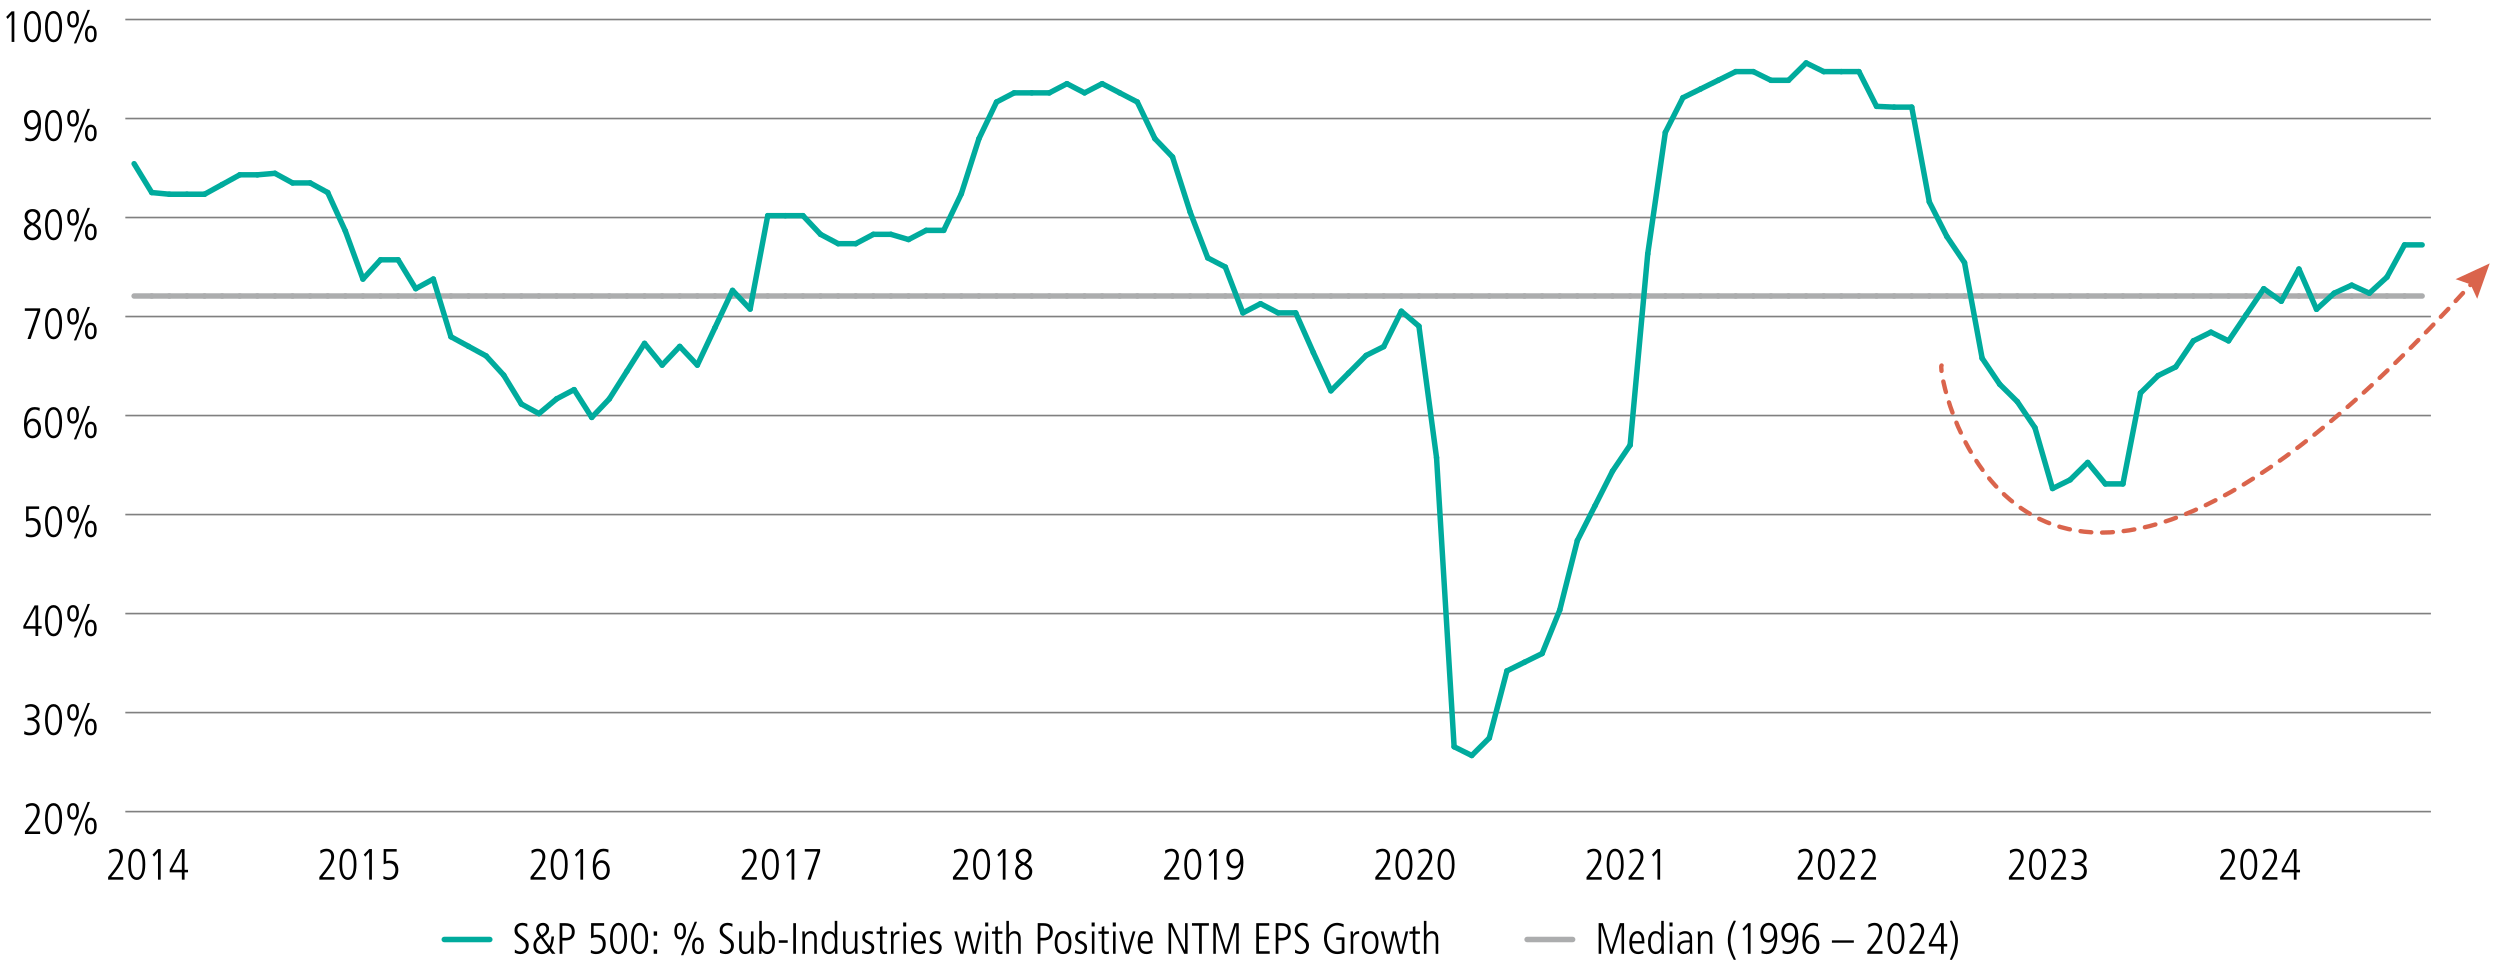 <?xml version="1.0" encoding="utf-8"?>
<!-- Generator: Adobe Illustrator 26.0.1, SVG Export Plug-In . SVG Version: 6.00 Build 0)  -->
<svg version="1.1" id="Layer_3" xmlns="http://www.w3.org/2000/svg" xmlns:xlink="http://www.w3.org/1999/xlink" x="0px" y="0px"
	 viewBox="0 0 1140 440.07" style="enable-background:new 0 0 1140 440.07;" xml:space="preserve">
<style type="text/css">
	.st0{fill:none;}
	.st1{fill:none;stroke:#808080;stroke-width:0.75;stroke-miterlimit:10;}
	.st2{fill:none;stroke:#ACADAE;stroke-width:2.5;stroke-linecap:round;stroke-miterlimit:10;}
	.st3{fill:none;stroke:#00AB9D;stroke-width:2.5;stroke-linecap:round;stroke-miterlimit:10;}
	.st4{fill:none;stroke:#DA644C;stroke-width:2;stroke-linecap:round;stroke-miterlimit:10;}
	.st5{fill:none;stroke:#DA644C;stroke-width:2;stroke-linecap:round;stroke-miterlimit:10;stroke-dasharray:4.931,4.931;}
	.st6{fill:#DA644C;}
</style>
<g>
	<path d="M11.36,380.31v-1.22l2.16-2.68c1.98-2.46,3.26-4.76,3.26-6.54c0-1.6-0.76-2.5-2.18-2.5c-0.86,0-1.92,0.48-2.66,1.1
		l-0.18-1.38c0.96-0.62,1.92-0.88,2.94-0.88c2.1,0,3.4,1.5,3.4,3.66c0,1.76-0.86,3.72-3.58,7.1l-1.76,2.18h5.52v1.16H11.36z"/>
	<path d="M20.54,373.33c0-4.42,1.38-7.12,3.88-7.12c2.54,0,3.88,2.72,3.88,7.12s-1.38,7.12-3.88,7.12
		C21.92,380.45,20.54,377.73,20.54,373.33z M27.06,373.33c0-3.92-0.9-5.96-2.64-5.96c-1.68,0-2.64,1.98-2.64,5.96
		c0,3.94,0.96,5.96,2.64,5.96C26.12,379.29,27.06,377.27,27.06,373.33z"/>
	<path d="M30.66,369.99c0-2.4,0.92-3.78,2.66-3.78c1.7,0,2.66,1.32,2.66,3.78s-0.96,3.78-2.66,3.78
		C31.58,373.77,30.66,372.39,30.66,369.99z M34.82,369.99c0-2-0.56-2.7-1.5-2.7c-0.94,0-1.5,0.68-1.5,2.7c0,2.08,0.6,2.7,1.5,2.7
		C34.22,372.69,34.82,372.07,34.82,369.99z M33.68,380.97l6.26-15.28h1.08l-6.26,15.28H33.68z M38.76,376.67
		c0-2.46,0.96-3.78,2.66-3.78c1.74,0,2.66,1.38,2.66,3.78s-0.92,3.78-2.66,3.78C39.72,380.45,38.76,379.13,38.76,376.67z
		 M42.92,376.67c0-2.02-0.58-2.7-1.52-2.7c-0.88,0-1.48,0.62-1.48,2.7c0,2.06,0.56,2.7,1.5,2.7
		C42.32,379.37,42.92,378.75,42.92,376.67z"/>
</g>
<g>
	<path d="M11.1,333.38c0.62,0.38,1.82,0.76,2.62,0.76c1.84,0,3.06-1.1,3.06-3c0-1.66-1.24-2.64-3.18-2.64h-1.06v-1.16
		c2.96,0,4.14-0.9,4.14-2.6c0-1.42-0.94-2.52-2.78-2.52c-0.78,0-1.56,0.28-2.3,0.82l-0.1-1.32c0.48-0.32,1.78-0.66,2.58-0.66
		c2.42,0,3.92,1.54,3.92,3.56c0,1.52-0.8,2.62-2.5,3.12v0.04c1.46,0.28,2.6,1.7,2.6,3.52c0,2.56-1.58,4-4.52,4
		c-0.98,0-1.76-0.14-2.58-0.56L11.1,333.38z"/>
	<path d="M20.54,328.18c0-4.42,1.38-7.12,3.88-7.12c2.54,0,3.88,2.72,3.88,7.12s-1.38,7.12-3.88,7.12
		C21.92,335.3,20.54,332.58,20.54,328.18z M27.06,328.18c0-3.92-0.9-5.96-2.64-5.96c-1.68,0-2.64,1.98-2.64,5.96
		c0,3.94,0.96,5.96,2.64,5.96C26.12,334.14,27.06,332.12,27.06,328.18z"/>
	<path d="M30.66,324.84c0-2.4,0.92-3.78,2.66-3.78c1.7,0,2.66,1.32,2.66,3.78s-0.96,3.78-2.66,3.78
		C31.58,328.62,30.66,327.24,30.66,324.84z M34.82,324.84c0-2-0.56-2.7-1.5-2.7c-0.94,0-1.5,0.68-1.5,2.7c0,2.08,0.6,2.7,1.5,2.7
		C34.22,327.54,34.82,326.92,34.82,324.84z M33.68,335.82l6.26-15.28h1.08l-6.26,15.28H33.68z M38.76,331.52
		c0-2.46,0.96-3.78,2.66-3.78c1.74,0,2.66,1.38,2.66,3.78s-0.92,3.78-2.66,3.78C39.72,335.3,38.76,333.98,38.76,331.52z
		 M42.92,331.52c0-2.02-0.58-2.7-1.52-2.7c-0.88,0-1.48,0.62-1.48,2.7c0,2.06,0.56,2.7,1.5,2.7
		C42.32,334.22,42.92,333.6,42.92,331.52z"/>
</g>
<g>
	<path d="M16.18,290.01v-3.34h-5.54v-1.26l5.14-9.36h1.64v9.46H19v1.16h-1.58v3.34H16.18z M16.18,277.29h-0.04l-4.42,8.22h4.46
		V277.29z"/>
	<path d="M20.54,283.03c0-4.42,1.38-7.12,3.88-7.12c2.54,0,3.88,2.72,3.88,7.12s-1.38,7.12-3.88,7.12
		C21.92,290.15,20.54,287.43,20.54,283.03z M27.06,283.03c0-3.92-0.9-5.96-2.64-5.96c-1.68,0-2.64,1.98-2.64,5.96
		c0,3.94,0.96,5.96,2.64,5.96C26.12,288.99,27.06,286.97,27.06,283.03z"/>
	<path d="M30.66,279.69c0-2.4,0.92-3.78,2.66-3.78c1.7,0,2.66,1.32,2.66,3.78s-0.96,3.78-2.66,3.78
		C31.58,283.47,30.66,282.09,30.66,279.69z M34.82,279.69c0-2-0.56-2.7-1.5-2.7c-0.94,0-1.5,0.68-1.5,2.7c0,2.08,0.6,2.7,1.5,2.7
		C34.22,282.39,34.82,281.77,34.82,279.69z M33.68,290.67l6.26-15.28h1.08l-6.26,15.28H33.68z M38.76,286.37
		c0-2.46,0.96-3.78,2.66-3.78c1.74,0,2.66,1.38,2.66,3.78s-0.92,3.78-2.66,3.78C39.72,290.15,38.76,288.83,38.76,286.37z
		 M42.92,286.37c0-2.02-0.58-2.7-1.52-2.7c-0.88,0-1.48,0.62-1.48,2.7c0,2.06,0.56,2.7,1.5,2.7
		C42.32,289.07,42.92,288.45,42.92,286.37z"/>
</g>
<g>
	<path d="M11.82,243.13c0.74,0.48,1.6,0.72,2.4,0.72c1.9,0,3.04-1.34,3.04-3.42c0-1.9-1.04-3.08-3.04-3.08
		c-0.82,0-1.44,0.12-2.32,0.5v-6.94h5.94v1.16h-4.78v4.4c0.38-0.14,0.98-0.28,1.54-0.28c2.62,0,3.98,1.46,3.98,4.24
		c0,2.82-1.62,4.58-4.42,4.58c-0.86,0-1.48-0.12-2.4-0.54L11.82,243.13z"/>
	<path d="M20.54,237.88c0-4.42,1.38-7.12,3.88-7.12c2.54,0,3.88,2.72,3.88,7.12s-1.38,7.12-3.88,7.12
		C21.92,245.01,20.54,242.29,20.54,237.88z M27.06,237.88c0-3.92-0.9-5.96-2.64-5.96c-1.68,0-2.64,1.98-2.64,5.96
		c0,3.94,0.96,5.96,2.64,5.96C26.12,243.85,27.06,241.83,27.06,237.88z"/>
	<path d="M30.66,234.54c0-2.4,0.92-3.78,2.66-3.78c1.7,0,2.66,1.32,2.66,3.78s-0.96,3.78-2.66,3.78
		C31.58,238.33,30.66,236.94,30.66,234.54z M34.82,234.54c0-2-0.56-2.7-1.5-2.7c-0.94,0-1.5,0.68-1.5,2.7c0,2.08,0.6,2.7,1.5,2.7
		C34.22,237.24,34.82,236.62,34.82,234.54z M33.68,245.53l6.26-15.28h1.08l-6.26,15.28H33.68z M38.76,241.23
		c0-2.46,0.96-3.78,2.66-3.78c1.74,0,2.66,1.38,2.66,3.78s-0.92,3.78-2.66,3.78C39.72,245.01,38.76,243.69,38.76,241.23z
		 M42.92,241.23c0-2.02-0.58-2.7-1.52-2.7c-0.88,0-1.48,0.62-1.48,2.7c0,2.06,0.56,2.7,1.5,2.7
		C42.32,243.93,42.92,243.31,42.92,241.23z"/>
</g>
<g>
	<path d="M12.14,192.84c0.5-1.18,1.6-1.96,2.9-1.96c2.36,0,3.66,2.12,3.66,4.58c0,2.4-1.4,4.4-3.88,4.4c-2.5,0-3.88-2.2-3.88-6.2
		c0-5.44,1.74-8.04,4.88-8.04c0.74,0,1.6,0.16,2.3,0.38l-0.1,1.4c-0.9-0.5-1.42-0.62-2.08-0.62c-2.34,0-3.7,2.24-3.84,6.06H12.14z
		 M17.38,195.28c0-1.66-0.88-3.24-2.56-3.24c-1.36,0-2.4,1.28-2.4,3.26c0,2.18,0.98,3.4,2.4,3.4
		C16.32,198.7,17.38,197.46,17.38,195.28z"/>
	<path d="M20.54,192.74c0-4.42,1.38-7.12,3.88-7.12c2.54,0,3.88,2.72,3.88,7.12s-1.38,7.12-3.88,7.12
		C21.92,199.86,20.54,197.14,20.54,192.74z M27.06,192.74c0-3.92-0.9-5.96-2.64-5.96c-1.68,0-2.64,1.98-2.64,5.96
		c0,3.94,0.96,5.96,2.64,5.96C26.12,198.7,27.06,196.68,27.06,192.74z"/>
	<path d="M30.66,189.4c0-2.4,0.92-3.78,2.66-3.78c1.7,0,2.66,1.32,2.66,3.78s-0.96,3.78-2.66,3.78
		C31.58,193.18,30.66,191.8,30.66,189.4z M34.82,189.4c0-2-0.56-2.7-1.5-2.7c-0.94,0-1.5,0.68-1.5,2.7c0,2.08,0.6,2.7,1.5,2.7
		C34.22,192.1,34.82,191.48,34.82,189.4z M33.68,200.38l6.26-15.28h1.08l-6.26,15.28H33.68z M38.76,196.08
		c0-2.46,0.96-3.78,2.66-3.78c1.74,0,2.66,1.38,2.66,3.78s-0.92,3.78-2.66,3.78C39.72,199.86,38.76,198.54,38.76,196.08z
		 M42.92,196.08c0-2.02-0.58-2.7-1.52-2.7c-0.88,0-1.48,0.62-1.48,2.7c0,2.06,0.56,2.7,1.5,2.7
		C42.32,198.78,42.92,198.16,42.92,196.08z"/>
</g>
<g>
	<path d="M12.54,154.57l4.54-12.8h-5.76v-1.16h7v1.22l-4.38,12.74H12.54z"/>
	<path d="M20.54,147.59c0-4.42,1.38-7.12,3.88-7.12c2.54,0,3.88,2.72,3.88,7.12s-1.38,7.12-3.88,7.12
		C21.92,154.71,20.54,151.99,20.54,147.59z M27.06,147.59c0-3.92-0.9-5.96-2.64-5.96c-1.68,0-2.64,1.98-2.64,5.96
		c0,3.94,0.96,5.96,2.64,5.96C26.12,153.55,27.06,151.53,27.06,147.59z"/>
	<path d="M30.66,144.25c0-2.4,0.92-3.78,2.66-3.78c1.7,0,2.66,1.32,2.66,3.78s-0.96,3.78-2.66,3.78
		C31.58,148.03,30.66,146.65,30.66,144.25z M34.82,144.25c0-2-0.56-2.7-1.5-2.7c-0.94,0-1.5,0.68-1.5,2.7c0,2.08,0.6,2.7,1.5,2.7
		C34.22,146.95,34.82,146.33,34.82,144.25z M33.68,155.23l6.26-15.28h1.08l-6.26,15.28H33.68z M38.76,150.93
		c0-2.46,0.96-3.78,2.66-3.78c1.74,0,2.66,1.38,2.66,3.78s-0.92,3.78-2.66,3.78C39.72,154.71,38.76,153.39,38.76,150.93z
		 M42.92,150.93c0-2.02-0.58-2.7-1.52-2.7c-0.88,0-1.48,0.62-1.48,2.7c0,2.06,0.56,2.7,1.5,2.7
		C42.32,153.63,42.92,153.01,42.92,150.93z"/>
</g>
<g>
	<path d="M18.74,105.72c0,1.86-1.16,3.84-3.94,3.84c-2.32,0-3.9-1.58-3.9-3.78c0-1.66,1.04-2.94,2.66-3.64
		c-1.52-0.82-2.32-2.06-2.32-3.56c0-2.08,1.7-3.26,3.62-3.26c2.26,0,3.52,1.38,3.52,3.2c0,1.28-0.56,2.32-2.38,3.58
		C18.16,103.2,18.74,104.3,18.74,105.72z M12.22,105.82c0,1.46,1.08,2.58,2.66,2.58c1.32,0,2.54-0.88,2.54-2.66
		c0-1.26-0.84-2.2-2.78-3.08C12.8,103.64,12.22,104.52,12.22,105.82z M17.06,98.58c0-1.2-1-2.1-2.28-2.1
		c-1.14,0-2.22,0.96-2.22,2.24c0,1.2,0.9,2.32,2.5,2.9C16.48,100.6,17.06,99.52,17.06,98.58z"/>
	<path d="M20.54,102.44c0-4.42,1.38-7.12,3.88-7.12c2.54,0,3.88,2.72,3.88,7.12s-1.38,7.12-3.88,7.12
		C21.92,109.56,20.54,106.84,20.54,102.44z M27.06,102.44c0-3.92-0.9-5.96-2.64-5.96c-1.68,0-2.64,1.98-2.64,5.96
		c0,3.94,0.96,5.96,2.64,5.96C26.12,108.4,27.06,106.38,27.06,102.44z"/>
	<path d="M30.66,99.1c0-2.4,0.92-3.78,2.66-3.78c1.7,0,2.66,1.32,2.66,3.78s-0.96,3.78-2.66,3.78
		C31.58,102.88,30.66,101.5,30.66,99.1z M34.82,99.1c0-2-0.56-2.7-1.5-2.7c-0.94,0-1.5,0.68-1.5,2.7c0,2.08,0.6,2.7,1.5,2.7
		C34.22,101.8,34.82,101.18,34.82,99.1z M33.68,110.08l6.26-15.28h1.08l-6.26,15.28H33.68z M38.76,105.78
		c0-2.46,0.96-3.78,2.66-3.78c1.74,0,2.66,1.38,2.66,3.78s-0.92,3.78-2.66,3.78C39.72,109.56,38.76,108.24,38.76,105.78z
		 M42.92,105.78c0-2.02-0.58-2.7-1.52-2.7c-0.88,0-1.48,0.62-1.48,2.7c0,2.06,0.56,2.7,1.5,2.7
		C42.32,108.48,42.92,107.86,42.92,105.78z"/>
</g>
<g>
	<path d="M11.62,62.63c0.78,0.46,1.3,0.62,2.08,0.62c2.32,0,3.74-2.24,3.84-6.06H17.5c-0.5,1.18-1.6,1.96-2.9,1.96
		c-2.36,0-3.66-2.12-3.66-4.58c0-2.48,1.46-4.4,3.88-4.4c2.54,0,3.88,2.22,3.88,6.2c0,5.44-1.74,8.04-4.88,8.04
		c-0.74,0-1.6-0.16-2.3-0.38L11.62,62.63z M17.22,54.71c0-2.16-0.98-3.38-2.4-3.38c-1.5,0-2.56,1.26-2.56,3.42
		c0,1.66,0.86,3.24,2.56,3.24C16.2,57.99,17.22,56.71,17.22,54.71z"/>
	<path d="M20.54,57.29c0-4.42,1.38-7.12,3.88-7.12c2.54,0,3.88,2.72,3.88,7.12s-1.38,7.12-3.88,7.12
		C21.92,64.41,20.54,61.69,20.54,57.29z M27.06,57.29c0-3.92-0.9-5.96-2.64-5.96c-1.68,0-2.64,1.98-2.64,5.96
		c0,3.94,0.96,5.96,2.64,5.96C26.12,63.25,27.06,61.23,27.06,57.29z"/>
	<path d="M30.66,53.95c0-2.4,0.92-3.78,2.66-3.78c1.7,0,2.66,1.32,2.66,3.78s-0.96,3.78-2.66,3.78
		C31.58,57.73,30.66,56.35,30.66,53.95z M34.82,53.95c0-2-0.56-2.7-1.5-2.7c-0.94,0-1.5,0.68-1.5,2.7c0,2.08,0.6,2.7,1.5,2.7
		C34.22,56.65,34.82,56.03,34.82,53.95z M33.68,64.93l6.26-15.28h1.08l-6.26,15.28H33.68z M38.76,60.63c0-2.46,0.96-3.78,2.66-3.78
		c1.74,0,2.66,1.38,2.66,3.78c0,2.4-0.92,3.78-2.66,3.78C39.72,64.41,38.76,63.09,38.76,60.63z M42.92,60.63
		c0-2.02-0.58-2.7-1.52-2.7c-0.88,0-1.48,0.62-1.48,2.7c0,2.06,0.56,2.7,1.5,2.7C42.32,63.33,42.92,62.71,42.92,60.63z"/>
</g>
<g>
	<path d="M5.3,19.12V6.56L3.5,8.64L2.82,7.72L5.3,5.16h1.24v13.96H5.3z"/>
	<path d="M10.94,12.14c0-4.42,1.38-7.12,3.88-7.12c2.54,0,3.88,2.72,3.88,7.12s-1.38,7.12-3.88,7.12
		C12.32,19.26,10.94,16.54,10.94,12.14z M17.46,12.14c0-3.92-0.9-5.96-2.64-5.96c-1.68,0-2.64,1.98-2.64,5.96
		c0,3.94,0.96,5.96,2.64,5.96C16.52,18.1,17.46,16.08,17.46,12.14z"/>
	<path d="M20.54,12.14c0-4.42,1.38-7.12,3.88-7.12c2.54,0,3.88,2.72,3.88,7.12s-1.38,7.12-3.88,7.12
		C21.92,19.26,20.54,16.54,20.54,12.14z M27.06,12.14c0-3.92-0.9-5.96-2.64-5.96c-1.68,0-2.64,1.98-2.64,5.96
		c0,3.94,0.96,5.96,2.64,5.96C26.12,18.1,27.06,16.08,27.06,12.14z"/>
	<path d="M30.66,8.8c0-2.4,0.92-3.78,2.66-3.78c1.7,0,2.66,1.32,2.66,3.78s-0.96,3.78-2.66,3.78C31.58,12.58,30.66,11.2,30.66,8.8z
		 M34.82,8.8c0-2-0.56-2.7-1.5-2.7c-0.94,0-1.5,0.68-1.5,2.7c0,2.08,0.6,2.7,1.5,2.7C34.22,11.5,34.82,10.88,34.82,8.8z
		 M33.68,19.78L39.94,4.5h1.08l-6.26,15.28H33.68z M38.76,15.48c0-2.46,0.96-3.78,2.66-3.78c1.74,0,2.66,1.38,2.66,3.78
		c0,2.4-0.92,3.78-2.66,3.78C39.72,19.26,38.76,17.94,38.76,15.48z M42.92,15.48c0-2.02-0.58-2.7-1.52-2.7
		c-0.88,0-1.48,0.62-1.48,2.7c0,2.06,0.56,2.7,1.5,2.7C42.32,18.18,42.92,17.56,42.92,15.48z"/>
</g>
<line class="st1" x1="57.15" y1="370.09" x2="1108.5" y2="370.09"/>
<line class="st1" x1="57.15" y1="324.94" x2="1108.5" y2="324.94"/>
<line class="st1" x1="57.15" y1="279.79" x2="1108.5" y2="279.79"/>
<line class="st1" x1="57.15" y1="234.64" x2="1108.5" y2="234.64"/>
<line class="st1" x1="57.15" y1="189.49" x2="1108.5" y2="189.49"/>
<line class="st1" x1="57.15" y1="144.34" x2="1108.5" y2="144.34"/>
<line class="st1" x1="57.15" y1="99.19" x2="1108.5" y2="99.19"/>
<line class="st1" x1="57.15" y1="54.05" x2="1108.5" y2="54.05"/>
<line class="st1" x1="57.15" y1="8.9" x2="1108.5" y2="8.9"/>
<line class="st2" x1="696.36" y1="428.41" x2="717.12" y2="428.41"/>
<line class="st2" x1="69.19" y1="134.98" x2="61.16" y2="134.98"/>
<line class="st2" x1="77.21" y1="134.98" x2="69.19" y2="134.98"/>
<line class="st2" x1="85.24" y1="134.98" x2="77.21" y2="134.98"/>
<line class="st2" x1="93.27" y1="134.98" x2="85.24" y2="134.98"/>
<line class="st2" x1="101.29" y1="134.98" x2="93.27" y2="134.98"/>
<line class="st2" x1="109.32" y1="134.98" x2="101.29" y2="134.98"/>
<line class="st2" x1="117.34" y1="134.98" x2="109.32" y2="134.98"/>
<line class="st2" x1="125.37" y1="134.98" x2="117.34" y2="134.98"/>
<line class="st2" x1="133.39" y1="134.98" x2="125.37" y2="134.98"/>
<line class="st2" x1="141.42" y1="134.98" x2="133.39" y2="134.98"/>
<line class="st2" x1="149.44" y1="134.98" x2="141.42" y2="134.98"/>
<line class="st2" x1="157.47" y1="134.98" x2="149.44" y2="134.98"/>
<line class="st2" x1="165.5" y1="134.98" x2="157.47" y2="134.98"/>
<line class="st2" x1="173.52" y1="134.98" x2="165.5" y2="134.98"/>
<line class="st2" x1="181.55" y1="134.98" x2="173.52" y2="134.98"/>
<line class="st2" x1="189.57" y1="134.98" x2="181.55" y2="134.98"/>
<line class="st2" x1="197.6" y1="134.98" x2="189.57" y2="134.98"/>
<line class="st2" x1="205.62" y1="134.98" x2="197.6" y2="134.98"/>
<line class="st2" x1="213.65" y1="134.98" x2="205.62" y2="134.98"/>
<line class="st2" x1="221.68" y1="134.98" x2="213.65" y2="134.98"/>
<line class="st2" x1="229.7" y1="134.98" x2="221.68" y2="134.98"/>
<line class="st2" x1="237.73" y1="134.98" x2="229.7" y2="134.98"/>
<line class="st2" x1="245.75" y1="134.98" x2="237.73" y2="134.98"/>
<line class="st2" x1="253.78" y1="134.98" x2="245.75" y2="134.98"/>
<line class="st2" x1="261.8" y1="134.98" x2="253.78" y2="134.98"/>
<line class="st2" x1="269.83" y1="134.98" x2="261.8" y2="134.98"/>
<line class="st2" x1="277.85" y1="134.98" x2="269.83" y2="134.98"/>
<line class="st2" x1="285.88" y1="134.98" x2="277.85" y2="134.98"/>
<line class="st2" x1="293.91" y1="134.98" x2="285.88" y2="134.98"/>
<line class="st2" x1="301.93" y1="134.98" x2="293.91" y2="134.98"/>
<line class="st2" x1="309.96" y1="134.98" x2="301.93" y2="134.98"/>
<line class="st2" x1="317.98" y1="134.98" x2="309.96" y2="134.98"/>
<line class="st2" x1="326.01" y1="134.98" x2="317.98" y2="134.98"/>
<line class="st2" x1="334.03" y1="134.98" x2="326.01" y2="134.98"/>
<line class="st2" x1="342.06" y1="134.98" x2="334.03" y2="134.98"/>
<line class="st2" x1="350.08" y1="134.98" x2="342.06" y2="134.98"/>
<line class="st2" x1="358.11" y1="134.98" x2="350.08" y2="134.98"/>
<line class="st2" x1="366.14" y1="134.98" x2="358.11" y2="134.98"/>
<line class="st2" x1="374.16" y1="134.98" x2="366.14" y2="134.98"/>
<line class="st2" x1="382.19" y1="134.98" x2="374.16" y2="134.98"/>
<line class="st2" x1="390.21" y1="134.98" x2="382.19" y2="134.98"/>
<line class="st2" x1="398.24" y1="134.98" x2="390.21" y2="134.98"/>
<line class="st2" x1="406.26" y1="134.98" x2="398.24" y2="134.98"/>
<line class="st2" x1="414.29" y1="134.98" x2="406.26" y2="134.98"/>
<line class="st2" x1="422.31" y1="134.98" x2="414.29" y2="134.98"/>
<line class="st2" x1="430.34" y1="134.98" x2="422.31" y2="134.98"/>
<line class="st2" x1="438.37" y1="134.98" x2="430.34" y2="134.98"/>
<line class="st2" x1="446.39" y1="134.98" x2="438.37" y2="134.98"/>
<line class="st2" x1="454.42" y1="134.98" x2="446.39" y2="134.98"/>
<line class="st2" x1="462.44" y1="134.98" x2="454.42" y2="134.98"/>
<line class="st2" x1="470.47" y1="134.98" x2="462.44" y2="134.98"/>
<line class="st2" x1="478.49" y1="134.98" x2="470.47" y2="134.98"/>
<line class="st2" x1="486.52" y1="134.98" x2="478.49" y2="134.98"/>
<line class="st2" x1="494.54" y1="134.98" x2="486.52" y2="134.98"/>
<line class="st2" x1="502.57" y1="134.98" x2="494.54" y2="134.98"/>
<line class="st2" x1="510.6" y1="134.98" x2="502.57" y2="134.98"/>
<line class="st2" x1="518.62" y1="134.98" x2="510.6" y2="134.98"/>
<line class="st2" x1="526.65" y1="134.98" x2="518.62" y2="134.98"/>
<line class="st2" x1="534.67" y1="134.98" x2="526.65" y2="134.98"/>
<line class="st2" x1="542.7" y1="134.98" x2="534.67" y2="134.98"/>
<line class="st2" x1="550.72" y1="134.98" x2="542.7" y2="134.98"/>
<line class="st2" x1="558.75" y1="134.98" x2="550.72" y2="134.98"/>
<line class="st2" x1="566.77" y1="134.98" x2="558.75" y2="134.98"/>
<line class="st2" x1="574.8" y1="134.98" x2="566.77" y2="134.98"/>
<line class="st2" x1="582.83" y1="134.98" x2="574.8" y2="134.98"/>
<line class="st2" x1="590.85" y1="134.98" x2="582.83" y2="134.98"/>
<line class="st2" x1="598.88" y1="134.98" x2="590.85" y2="134.98"/>
<line class="st2" x1="606.9" y1="134.98" x2="598.88" y2="134.98"/>
<line class="st2" x1="614.93" y1="134.98" x2="606.9" y2="134.98"/>
<line class="st2" x1="622.95" y1="134.98" x2="614.93" y2="134.98"/>
<line class="st2" x1="630.98" y1="134.98" x2="622.95" y2="134.98"/>
<line class="st2" x1="639.01" y1="134.98" x2="630.98" y2="134.98"/>
<line class="st2" x1="647.03" y1="134.98" x2="639.01" y2="134.98"/>
<line class="st2" x1="655.06" y1="134.98" x2="647.03" y2="134.98"/>
<line class="st2" x1="663.08" y1="134.98" x2="655.06" y2="134.98"/>
<line class="st2" x1="671.11" y1="134.98" x2="663.08" y2="134.98"/>
<line class="st2" x1="679.13" y1="134.98" x2="671.11" y2="134.98"/>
<line class="st2" x1="687.16" y1="134.98" x2="679.13" y2="134.98"/>
<line class="st2" x1="695.18" y1="134.98" x2="687.16" y2="134.98"/>
<line class="st2" x1="703.21" y1="134.98" x2="695.18" y2="134.98"/>
<line class="st2" x1="711.24" y1="134.98" x2="703.21" y2="134.98"/>
<line class="st2" x1="719.26" y1="134.98" x2="711.24" y2="134.98"/>
<line class="st2" x1="727.29" y1="134.98" x2="719.26" y2="134.98"/>
<line class="st2" x1="735.31" y1="134.98" x2="727.29" y2="134.98"/>
<line class="st2" x1="743.34" y1="134.98" x2="735.31" y2="134.98"/>
<line class="st2" x1="751.36" y1="134.98" x2="743.34" y2="134.98"/>
<line class="st2" x1="759.39" y1="134.98" x2="751.36" y2="134.98"/>
<line class="st2" x1="767.41" y1="134.98" x2="759.39" y2="134.98"/>
<line class="st2" x1="775.44" y1="134.98" x2="767.41" y2="134.98"/>
<line class="st2" x1="783.47" y1="134.98" x2="775.44" y2="134.98"/>
<line class="st2" x1="791.49" y1="134.98" x2="783.47" y2="134.98"/>
<line class="st2" x1="799.52" y1="134.98" x2="791.49" y2="134.98"/>
<line class="st2" x1="807.54" y1="134.98" x2="799.52" y2="134.98"/>
<line class="st2" x1="815.57" y1="134.98" x2="807.54" y2="134.98"/>
<line class="st2" x1="823.59" y1="134.98" x2="815.57" y2="134.98"/>
<line class="st2" x1="831.62" y1="134.98" x2="823.59" y2="134.98"/>
<line class="st2" x1="839.64" y1="134.98" x2="831.62" y2="134.98"/>
<line class="st2" x1="847.67" y1="134.98" x2="839.64" y2="134.98"/>
<line class="st2" x1="855.7" y1="134.98" x2="847.67" y2="134.98"/>
<line class="st2" x1="863.72" y1="134.98" x2="855.7" y2="134.98"/>
<line class="st2" x1="871.75" y1="134.98" x2="863.72" y2="134.98"/>
<line class="st2" x1="879.77" y1="134.98" x2="871.75" y2="134.98"/>
<line class="st2" x1="887.8" y1="134.98" x2="879.77" y2="134.98"/>
<line class="st2" x1="895.82" y1="134.98" x2="887.8" y2="134.98"/>
<line class="st2" x1="903.85" y1="134.98" x2="895.82" y2="134.98"/>
<line class="st2" x1="911.87" y1="134.98" x2="903.85" y2="134.98"/>
<line class="st2" x1="919.9" y1="134.98" x2="911.87" y2="134.98"/>
<line class="st2" x1="927.93" y1="134.98" x2="919.9" y2="134.98"/>
<line class="st2" x1="935.95" y1="134.98" x2="927.93" y2="134.98"/>
<line class="st2" x1="943.98" y1="134.98" x2="935.95" y2="134.98"/>
<line class="st2" x1="952" y1="134.98" x2="943.98" y2="134.98"/>
<line class="st2" x1="960.03" y1="134.98" x2="952" y2="134.98"/>
<line class="st2" x1="968.05" y1="134.98" x2="960.03" y2="134.98"/>
<line class="st2" x1="976.08" y1="134.98" x2="968.05" y2="134.98"/>
<line class="st2" x1="984.1" y1="134.98" x2="976.08" y2="134.98"/>
<line class="st2" x1="992.13" y1="134.98" x2="984.1" y2="134.98"/>
<line class="st2" x1="1000.16" y1="134.98" x2="992.13" y2="134.98"/>
<line class="st2" x1="1008.18" y1="134.98" x2="1000.16" y2="134.98"/>
<line class="st2" x1="1016.21" y1="134.98" x2="1008.18" y2="134.98"/>
<line class="st2" x1="1024.23" y1="134.98" x2="1016.21" y2="134.98"/>
<line class="st2" x1="1032.26" y1="134.98" x2="1024.23" y2="134.98"/>
<line class="st2" x1="1040.28" y1="134.98" x2="1032.26" y2="134.98"/>
<line class="st2" x1="1048.31" y1="134.98" x2="1040.28" y2="134.98"/>
<line class="st2" x1="1056.33" y1="134.98" x2="1048.31" y2="134.98"/>
<line class="st2" x1="1064.36" y1="134.98" x2="1056.33" y2="134.98"/>
<line class="st2" x1="1072.39" y1="134.98" x2="1064.36" y2="134.98"/>
<line class="st2" x1="1080.41" y1="134.98" x2="1072.39" y2="134.98"/>
<line class="st2" x1="1088.44" y1="134.98" x2="1080.41" y2="134.98"/>
<line class="st2" x1="1096.46" y1="134.98" x2="1088.44" y2="134.98"/>
<line class="st2" x1="1104.49" y1="134.98" x2="1096.46" y2="134.98"/>
<line class="st3" x1="202.59" y1="428.41" x2="223.35" y2="428.41"/>
<line class="st3" x1="69.19" y1="87.8" x2="61.16" y2="74.65"/>
<line class="st3" x1="77.21" y1="88.57" x2="69.19" y2="87.8"/>
<line class="st3" x1="85.24" y1="88.57" x2="77.21" y2="88.57"/>
<line class="st3" x1="93.27" y1="88.57" x2="85.24" y2="88.57"/>
<line class="st3" x1="101.29" y1="84.15" x2="93.27" y2="88.57"/>
<line class="st3" x1="109.32" y1="79.72" x2="101.29" y2="84.15"/>
<line class="st3" x1="117.34" y1="79.72" x2="109.32" y2="79.72"/>
<line class="st3" x1="125.37" y1="79.03" x2="117.34" y2="79.72"/>
<line class="st3" x1="133.39" y1="83.41" x2="125.37" y2="79.03"/>
<line class="st3" x1="141.42" y1="83.41" x2="133.39" y2="83.41"/>
<line class="st3" x1="149.44" y1="87.8" x2="141.42" y2="83.41"/>
<line class="st3" x1="157.47" y1="105.33" x2="149.44" y2="87.8"/>
<line class="st3" x1="165.5" y1="127.25" x2="157.47" y2="105.33"/>
<line class="st3" x1="173.52" y1="118.48" x2="165.5" y2="127.25"/>
<line class="st3" x1="181.55" y1="118.48" x2="173.52" y2="118.48"/>
<line class="st3" x1="189.57" y1="131.63" x2="181.55" y2="118.48"/>
<line class="st3" x1="197.6" y1="127.25" x2="189.57" y2="131.63"/>
<line class="st3" x1="205.62" y1="153.55" x2="197.6" y2="127.25"/>
<line class="st3" x1="213.65" y1="157.93" x2="205.62" y2="153.55"/>
<line class="st3" x1="221.68" y1="162.31" x2="213.65" y2="157.93"/>
<line class="st3" x1="229.7" y1="171.08" x2="221.68" y2="162.31"/>
<line class="st3" x1="237.73" y1="184.23" x2="229.7" y2="171.08"/>
<line class="st3" x1="245.75" y1="188.61" x2="237.73" y2="184.23"/>
<line class="st3" x1="253.78" y1="181.9" x2="245.75" y2="188.61"/>
<line class="st3" x1="261.8" y1="177.68" x2="253.78" y2="181.9"/>
<line class="st3" x1="269.83" y1="190.34" x2="261.8" y2="177.68"/>
<line class="st3" x1="277.85" y1="181.9" x2="269.83" y2="190.34"/>
<line class="st3" x1="285.88" y1="169.24" x2="277.85" y2="181.9"/>
<line class="st3" x1="293.91" y1="156.58" x2="285.88" y2="169.24"/>
<line class="st3" x1="301.93" y1="166.49" x2="293.91" y2="156.58"/>
<line class="st3" x1="309.96" y1="157.97" x2="301.93" y2="166.49"/>
<line class="st3" x1="317.98" y1="166.49" x2="309.96" y2="157.97"/>
<line class="st3" x1="326.01" y1="149.45" x2="317.98" y2="166.49"/>
<line class="st3" x1="334.03" y1="132.42" x2="326.01" y2="149.45"/>
<line class="st3" x1="342.06" y1="140.94" x2="334.03" y2="132.42"/>
<line class="st3" x1="350.08" y1="98.34" x2="342.06" y2="140.94"/>
<line class="st3" x1="358.11" y1="98.34" x2="350.08" y2="98.34"/>
<line class="st3" x1="366.14" y1="98.34" x2="358.11" y2="98.34"/>
<line class="st3" x1="374.16" y1="106.86" x2="366.14" y2="98.34"/>
<line class="st3" x1="382.19" y1="111.12" x2="374.16" y2="106.86"/>
<line class="st3" x1="390.21" y1="111.12" x2="382.19" y2="111.12"/>
<line class="st3" x1="398.24" y1="106.86" x2="390.21" y2="111.12"/>
<line class="st3" x1="406.26" y1="106.86" x2="398.24" y2="106.86"/>
<line class="st3" x1="414.29" y1="109.23" x2="406.26" y2="106.86"/>
<line class="st3" x1="422.31" y1="105.05" x2="414.29" y2="109.23"/>
<line class="st3" x1="430.34" y1="105.05" x2="422.31" y2="105.05"/>
<line class="st3" x1="438.37" y1="88.33" x2="430.34" y2="105.05"/>
<line class="st3" x1="446.39" y1="63.24" x2="438.37" y2="88.33"/>
<line class="st3" x1="454.42" y1="46.52" x2="446.39" y2="63.24"/>
<line class="st3" x1="462.44" y1="42.34" x2="454.42" y2="46.52"/>
<line class="st3" x1="470.47" y1="42.34" x2="462.44" y2="42.34"/>
<line class="st3" x1="478.49" y1="42.34" x2="470.47" y2="42.34"/>
<line class="st3" x1="486.52" y1="38.16" x2="478.49" y2="42.34"/>
<line class="st3" x1="494.54" y1="42.34" x2="486.52" y2="38.16"/>
<line class="st3" x1="502.57" y1="38.16" x2="494.54" y2="42.34"/>
<line class="st3" x1="510.6" y1="42.34" x2="502.57" y2="38.16"/>
<line class="st3" x1="518.62" y1="46.52" x2="510.6" y2="42.34"/>
<line class="st3" x1="526.65" y1="63.24" x2="518.62" y2="46.52"/>
<line class="st3" x1="534.67" y1="71.6" x2="526.65" y2="63.24"/>
<line class="st3" x1="542.7" y1="96.69" x2="534.67" y2="71.6"/>
<line class="st3" x1="550.72" y1="117.59" x2="542.7" y2="96.69"/>
<line class="st3" x1="558.75" y1="121.77" x2="550.72" y2="117.59"/>
<line class="st3" x1="566.77" y1="142.67" x2="558.75" y2="121.77"/>
<line class="st3" x1="574.8" y1="138.49" x2="566.77" y2="142.67"/>
<line class="st3" x1="582.83" y1="142.67" x2="574.8" y2="138.49"/>
<line class="st3" x1="590.85" y1="142.67" x2="582.83" y2="142.67"/>
<line class="st3" x1="598.88" y1="160.76" x2="590.85" y2="142.67"/>
<line class="st3" x1="606.9" y1="178.2" x2="598.88" y2="160.76"/>
<line class="st3" x1="614.93" y1="170.14" x2="606.9" y2="178.2"/>
<line class="st3" x1="622.95" y1="162.08" x2="614.93" y2="170.14"/>
<line class="st3" x1="630.98" y1="158.05" x2="622.95" y2="162.08"/>
<line class="st3" x1="639.01" y1="141.92" x2="630.98" y2="158.05"/>
<line class="st3" x1="647.03" y1="148.74" x2="639.01" y2="141.92"/>
<line class="st3" x1="655.06" y1="208.67" x2="647.03" y2="148.74"/>
<line class="st3" x1="663.08" y1="340.52" x2="655.06" y2="208.67"/>
<line class="st3" x1="671.11" y1="344.51" x2="663.08" y2="340.52"/>
<line class="st3" x1="679.13" y1="336.52" x2="671.11" y2="344.51"/>
<line class="st3" x1="687.16" y1="305.93" x2="679.13" y2="336.52"/>
<line class="st3" x1="695.18" y1="301.97" x2="687.16" y2="305.93"/>
<line class="st3" x1="703.21" y1="298.01" x2="695.18" y2="301.97"/>
<line class="st3" x1="711.24" y1="278.2" x2="703.21" y2="298.01"/>
<line class="st3" x1="719.26" y1="246.52" x2="711.24" y2="278.2"/>
<line class="st3" x1="727.29" y1="230.68" x2="719.26" y2="246.52"/>
<line class="st3" x1="735.31" y1="214.84" x2="727.29" y2="230.68"/>
<line class="st3" x1="743.34" y1="202.96" x2="735.31" y2="214.84"/>
<line class="st3" x1="751.36" y1="115.83" x2="743.34" y2="202.96"/>
<line class="st3" x1="759.39" y1="60.38" x2="751.36" y2="115.83"/>
<line class="st3" x1="767.41" y1="44.54" x2="759.39" y2="60.38"/>
<line class="st3" x1="775.44" y1="40.58" x2="767.41" y2="44.54"/>
<line class="st3" x1="783.47" y1="36.62" x2="775.44" y2="40.58"/>
<line class="st3" x1="791.49" y1="32.66" x2="783.47" y2="36.62"/>
<line class="st3" x1="799.52" y1="32.66" x2="791.49" y2="32.66"/>
<line class="st3" x1="807.54" y1="36.62" x2="799.52" y2="32.66"/>
<line class="st3" x1="815.57" y1="36.62" x2="807.54" y2="36.62"/>
<line class="st3" x1="823.59" y1="28.7" x2="815.57" y2="36.62"/>
<line class="st3" x1="831.62" y1="32.66" x2="823.59" y2="28.7"/>
<line class="st3" x1="839.64" y1="32.66" x2="831.62" y2="32.66"/>
<line class="st3" x1="847.67" y1="32.66" x2="839.64" y2="32.66"/>
<line class="st3" x1="855.7" y1="48.5" x2="847.67" y2="32.66"/>
<line class="st3" x1="863.72" y1="48.85" x2="855.7" y2="48.5"/>
<line class="st3" x1="871.75" y1="48.85" x2="863.72" y2="48.85"/>
<line class="st3" x1="879.77" y1="92.07" x2="871.75" y2="48.85"/>
<line class="st3" x1="887.8" y1="107.91" x2="879.77" y2="92.07"/>
<line class="st3" x1="895.82" y1="119.79" x2="887.8" y2="107.91"/>
<line class="st3" x1="903.85" y1="163.35" x2="895.82" y2="119.79"/>
<line class="st3" x1="911.87" y1="175.23" x2="903.85" y2="163.35"/>
<line class="st3" x1="919.9" y1="183.15" x2="911.87" y2="175.23"/>
<line class="st3" x1="927.93" y1="195.04" x2="919.9" y2="183.15"/>
<line class="st3" x1="935.95" y1="222.76" x2="927.93" y2="195.04"/>
<line class="st3" x1="943.98" y1="218.8" x2="935.95" y2="222.76"/>
<line class="st3" x1="952" y1="210.88" x2="943.98" y2="218.8"/>
<line class="st3" x1="960.03" y1="220.66" x2="952" y2="210.88"/>
<line class="st3" x1="968.05" y1="220.66" x2="960.03" y2="220.66"/>
<line class="st3" x1="976.08" y1="179.19" x2="968.05" y2="220.66"/>
<line class="st3" x1="984.1" y1="171.27" x2="976.08" y2="179.19"/>
<line class="st3" x1="992.13" y1="167.31" x2="984.1" y2="171.27"/>
<line class="st3" x1="1000.16" y1="155.43" x2="992.13" y2="167.31"/>
<line class="st3" x1="1008.18" y1="151.47" x2="1000.16" y2="155.43"/>
<line class="st3" x1="1016.21" y1="155.43" x2="1008.18" y2="151.47"/>
<line class="st3" x1="1024.23" y1="143.55" x2="1016.21" y2="155.43"/>
<line class="st3" x1="1032.26" y1="131.67" x2="1024.23" y2="143.55"/>
<line class="st3" x1="1040.28" y1="137.37" x2="1032.26" y2="131.67"/>
<line class="st3" x1="1048.31" y1="122.69" x2="1040.28" y2="137.37"/>
<line class="st3" x1="1056.33" y1="141.04" x2="1048.31" y2="122.69"/>
<line class="st3" x1="1064.36" y1="133.7" x2="1056.33" y2="141.04"/>
<line class="st3" x1="1072.39" y1="130.03" x2="1064.36" y2="133.7"/>
<line class="st3" x1="1080.41" y1="133.7" x2="1072.39" y2="130.03"/>
<line class="st3" x1="1088.44" y1="126.36" x2="1080.41" y2="133.7"/>
<line class="st3" x1="1096.46" y1="111.67" x2="1088.44" y2="126.36"/>
<line class="st3" x1="1104.49" y1="111.67" x2="1096.46" y2="111.67"/>
<g>
	<path d="M739.42,434.92v-12.8h-0.04l-4.12,12.8h-0.94l-4.14-12.8h-0.04v12.8h-1.16v-13.96h1.9l3.88,12.12h0.04l3.88-12.12h1.9
		v13.96H739.42z"/>
	<path d="M749.37,434.48c-0.74,0.42-1.5,0.58-2.38,0.58c-2.56,0-4-1.76-4-5.26c0-3.68,1.8-5.22,3.62-5.22
		c2.94,0,3.26,3.06,3.26,5.62h-5.64c0,2.46,1.06,3.78,2.88,3.78c0.66,0,1.64-0.34,2.2-0.84L749.37,434.48z M748.63,429.12
		c0-2.16-0.8-3.46-2.08-3.46c-1.32,0-2.28,1.6-2.32,3.46H748.63z"/>
	<path d="M757.67,434.92v-1.4h-0.04c-0.86,1.12-1.56,1.54-2.68,1.54c-2.22,0-3.44-1.92-3.44-5.6c0-2.6,1.18-4.88,3.38-4.88
		c1.28,0,2.04,0.5,2.58,1.46h0.04v-6.12h1.16v11.62c0,0.54,0,1.52,0.08,3.38H757.67z M757.59,429.92c0-1.64-0.12-4.26-2.5-4.26
		c-1.5,0-2.34,1.34-2.34,4.16c0,2.82,0.86,4.16,2.32,4.16C756.75,433.98,757.59,432.56,757.59,429.92z"/>
	<path d="M761.29,422.46v-1.8h1.4v1.8H761.29z M761.41,434.92v-10.2h1.16v10.2H761.41z"/>
	<path d="M770.67,434.92l-0.08-1.46h-0.04c-0.7,1.12-1.56,1.6-2.84,1.6c-1.6,0-2.86-1.3-2.86-2.98c0-3.2,3.42-3.3,4.92-3.3h0.74
		v-0.24c0-2.16-0.7-2.88-2.12-2.88c-0.86,0-1.76,0.4-2.56,1.04l-0.18-1.22c1.28-0.74,1.98-0.9,2.8-0.9c2.02,0,3.14,1.12,3.14,3.3
		v4.9c0,0.34,0.02,0.88,0.12,2.14H770.67z M770.51,429.78c-2.5,0-4.42,0.04-4.42,2.3c0,1.04,0.78,1.9,1.88,1.9
		c1.46,0,2.54-1.08,2.54-2.92V429.78z"/>
	<path d="M779.65,434.92v-6.96c0-0.74-0.08-2.3-1.9-2.3c-1.42,0-2.32,1.38-2.32,2.86v6.4h-1.16v-7.06c0-0.94-0.08-2.58-0.08-3.14
		h1.08c0.04,0.34,0.06,0.92,0.08,1.5h0.04c0.56-1.1,1.46-1.64,2.6-1.64c2.84,0,2.82,2.88,2.82,3.44v6.9H779.65z"/>
	<path d="M790.63,437.72c-1.84-3.18-2.74-6.24-2.74-8.96c0-2.74,0.9-5.82,2.74-8.96l0.96,0.12c-1.82,3.92-2.46,6.26-2.46,8.84
		c0,2.6,0.68,5.04,2.46,8.84L790.63,437.72z"/>
	<path d="M797.03,434.92v-12.56l-1.8,2.08l-0.68-0.92l2.48-2.56h1.24v13.96H797.03z"/>
	<path d="M803.35,433.28c0.78,0.46,1.3,0.62,2.08,0.62c2.32,0,3.74-2.24,3.84-6.06h-0.04c-0.5,1.18-1.6,1.96-2.9,1.96
		c-2.36,0-3.66-2.12-3.66-4.58c0-2.48,1.46-4.4,3.88-4.4c2.54,0,3.88,2.22,3.88,6.2c0,5.44-1.74,8.04-4.88,8.04
		c-0.74,0-1.6-0.16-2.3-0.38L803.35,433.28z M808.95,425.36c0-2.16-0.98-3.38-2.4-3.38c-1.5,0-2.56,1.26-2.56,3.42
		c0,1.66,0.86,3.24,2.56,3.24C807.93,428.64,808.95,427.36,808.95,425.36z"/>
	<path d="M812.95,433.28c0.78,0.46,1.3,0.62,2.08,0.62c2.32,0,3.74-2.24,3.84-6.06h-0.04c-0.5,1.18-1.6,1.96-2.9,1.96
		c-2.36,0-3.66-2.12-3.66-4.58c0-2.48,1.46-4.4,3.88-4.4c2.54,0,3.88,2.22,3.88,6.2c0,5.44-1.74,8.04-4.88,8.04
		c-0.74,0-1.6-0.16-2.3-0.38L812.95,433.28z M818.55,425.36c0-2.16-0.98-3.38-2.4-3.38c-1.5,0-2.56,1.26-2.56,3.42
		c0,1.66,0.86,3.24,2.56,3.24C817.53,428.64,818.55,427.36,818.55,425.36z"/>
	<path d="M823.07,428.04c0.5-1.18,1.6-1.96,2.9-1.96c2.36,0,3.66,2.12,3.66,4.58c0,2.4-1.4,4.4-3.88,4.4c-2.5,0-3.88-2.2-3.88-6.2
		c0-5.44,1.74-8.04,4.88-8.04c0.74,0,1.6,0.16,2.3,0.38l-0.1,1.4c-0.9-0.5-1.42-0.62-2.08-0.62c-2.34,0-3.7,2.24-3.84,6.06H823.07z
		 M828.31,430.48c0-1.66-0.88-3.24-2.56-3.24c-1.36,0-2.4,1.28-2.4,3.26c0,2.18,0.98,3.4,2.4,3.4
		C827.25,433.9,828.31,432.66,828.31,430.48z"/>
	<path d="M835.35,429.88v-1.08h10v1.08H835.35z"/>
	<path d="M851.49,434.92v-1.22l2.16-2.68c1.98-2.46,3.26-4.76,3.26-6.54c0-1.6-0.76-2.5-2.18-2.5c-0.86,0-1.92,0.48-2.66,1.1
		l-0.18-1.38c0.96-0.62,1.92-0.88,2.94-0.88c2.1,0,3.4,1.5,3.4,3.66c0,1.76-0.86,3.72-3.58,7.1l-1.76,2.18h5.52v1.16H851.49z"/>
	<path d="M860.67,427.94c0-4.42,1.38-7.12,3.88-7.12c2.54,0,3.88,2.72,3.88,7.12s-1.38,7.12-3.88,7.12
		C862.05,435.06,860.67,432.34,860.67,427.94z M867.19,427.94c0-3.92-0.9-5.96-2.64-5.96c-1.68,0-2.64,1.98-2.64,5.96
		c0,3.94,0.96,5.96,2.64,5.96C866.25,433.9,867.19,431.88,867.19,427.94z"/>
	<path d="M870.69,434.92v-1.22l2.16-2.68c1.98-2.46,3.26-4.76,3.26-6.54c0-1.6-0.76-2.5-2.18-2.5c-0.86,0-1.92,0.48-2.66,1.1
		l-0.18-1.38c0.96-0.62,1.92-0.88,2.94-0.88c2.1,0,3.4,1.5,3.4,3.66c0,1.76-0.86,3.72-3.58,7.1l-1.76,2.18h5.52v1.16H870.69z"/>
	<path d="M885.11,434.92v-3.34h-5.54v-1.26l5.14-9.36h1.64v9.46h1.58v1.16h-1.58v3.34H885.11z M885.11,422.2h-0.04l-4.42,8.22h4.46
		V422.2z"/>
	<path d="M889.11,437.6c1.76-3.78,2.46-6.28,2.46-8.84c0-2.54-0.64-4.9-2.46-8.84l0.96-0.12c1.82,3.12,2.74,6.18,2.74,8.96
		c0,2.78-0.96,5.9-2.74,8.96L889.11,437.6z"/>
</g>
<g>
	<path d="M234.8,432.96c0.72,0.64,1.66,0.94,2.46,0.94c1.68,0,2.52-1.24,2.52-2.52c0-1.26-0.56-2.02-2.04-3
		c-2.54-1.66-3.12-2.42-3.12-4.18c0-2.18,1.52-3.38,3.66-3.38c0.64,0,1.36,0.12,2.18,0.44l-0.06,1.4c-0.88-0.56-1.5-0.68-2.22-0.68
		c-1.18,0-2.24,0.74-2.24,2.04c0,1.6,1.18,2.24,1.92,2.8c2.52,1.86,3.24,2.46,3.24,4.38c0,2.26-1.56,3.86-3.74,3.86
		c-0.96,0-2.02-0.26-2.64-0.66L234.8,432.96z"/>
	<path d="M251.7,434.92l-1.16-1.68c-0.6,1.04-1.92,1.82-3.52,1.82c-2.46,0-3.78-1.46-3.78-4c0-1.74,0.9-3.06,2.76-4.08
		c-1.1-1.3-1.5-2.24-1.5-3.28c0-1.06,0.76-2.88,3.12-2.88c1.7,0,2.76,1.26,2.76,2.68c0,1.46-0.7,2.58-2.72,3.84l2.88,4.02
		c0.5-1.02,0.82-2.5,0.94-4.32h1.16c-0.18,2.3-0.68,4.06-1.4,5.32l2.04,2.56H251.7z M246.64,427.8c-1.78,1.26-2.16,2.1-2.16,3.44
		c0,0.76,0.48,2.66,2.62,2.66c1.04,0,2.14-0.58,2.8-1.54L246.64,427.8z M249.14,423.66c0-0.96-0.58-1.68-1.6-1.68
		c-1.1,0-1.8,0.84-1.8,1.8c0,0.56,0.1,1.08,1.26,2.7C248.44,425.62,249.14,424.7,249.14,423.66z"/>
	<path d="M255.2,434.92v-13.96h2.64c2.58,0,4.24,1.14,4.24,3.94c0,2.8-1.86,3.94-3.92,3.94h-1.72v6.08H255.2z M257.7,427.68
		c1.94,0,3.06-0.7,3.06-2.82c0-2.64-1.84-2.74-3.24-2.74h-1.08v5.56H257.7z"/>
	<path d="M269.46,433.18c0.74,0.48,1.6,0.72,2.4,0.72c1.9,0,3.04-1.34,3.04-3.42c0-1.9-1.04-3.08-3.04-3.08
		c-0.82,0-1.44,0.12-2.32,0.5v-6.94h5.94v1.16h-4.78v4.4c0.38-0.14,0.98-0.28,1.54-0.28c2.62,0,3.98,1.46,3.98,4.24
		c0,2.82-1.62,4.58-4.42,4.58c-0.86,0-1.48-0.12-2.4-0.54L269.46,433.18z"/>
	<path d="M278.18,427.94c0-4.42,1.38-7.12,3.88-7.12c2.54,0,3.88,2.72,3.88,7.12s-1.38,7.12-3.88,7.12
		C279.56,435.06,278.18,432.34,278.18,427.94z M284.7,427.94c0-3.92-0.9-5.96-2.64-5.96c-1.68,0-2.64,1.98-2.64,5.96
		c0,3.94,0.96,5.96,2.64,5.96C283.76,433.9,284.7,431.88,284.7,427.94z"/>
	<path d="M287.78,427.94c0-4.42,1.38-7.12,3.88-7.12c2.54,0,3.88,2.72,3.88,7.12s-1.38,7.12-3.88,7.12
		C289.16,435.06,287.78,432.34,287.78,427.94z M294.3,427.94c0-3.92-0.9-5.96-2.64-5.96c-1.68,0-2.64,1.98-2.64,5.96
		c0,3.94,0.96,5.96,2.64,5.96C293.36,433.9,294.3,431.88,294.3,427.94z"/>
	<path d="M298.08,426.68v-1.96h1.56v1.96H298.08z M298.08,434.92v-1.96h1.56v1.96H298.08z"/>
	<path d="M307.5,424.6c0-2.4,0.92-3.78,2.66-3.78c1.7,0,2.66,1.32,2.66,3.78s-0.96,3.78-2.66,3.78
		C308.42,428.38,307.5,427,307.5,424.6z M311.66,424.6c0-2-0.56-2.7-1.5-2.7c-0.94,0-1.5,0.68-1.5,2.7c0,2.08,0.6,2.7,1.5,2.7
		C311.06,427.3,311.66,426.68,311.66,424.6z M310.52,435.58l6.26-15.28h1.08l-6.26,15.28H310.52z M315.6,431.28
		c0-2.46,0.96-3.78,2.66-3.78c1.74,0,2.66,1.38,2.66,3.78s-0.92,3.78-2.66,3.78C316.56,435.06,315.6,433.74,315.6,431.28z
		 M319.76,431.28c0-2.02-0.58-2.7-1.52-2.7c-0.88,0-1.48,0.62-1.48,2.7c0,2.06,0.56,2.7,1.5,2.7
		C319.16,433.98,319.76,433.36,319.76,431.28z"/>
	<path d="M328.36,432.96c0.72,0.64,1.66,0.94,2.46,0.94c1.68,0,2.52-1.24,2.52-2.52c0-1.26-0.56-2.02-2.04-3
		c-2.54-1.66-3.12-2.42-3.12-4.18c0-2.18,1.52-3.38,3.66-3.38c0.64,0,1.36,0.12,2.18,0.44l-0.06,1.4c-0.88-0.56-1.5-0.68-2.22-0.68
		c-1.18,0-2.24,0.74-2.24,2.04c0,1.6,1.18,2.24,1.92,2.8c2.52,1.86,3.24,2.46,3.24,4.38c0,2.26-1.56,3.86-3.74,3.86
		c-0.96,0-2.02-0.26-2.64-0.66L328.36,432.96z"/>
	<path d="M342.58,434.92c-0.06-0.54-0.08-1.02-0.08-1.5h-0.04c-0.34,0.94-1.38,1.64-2.6,1.64c-1.86,0-2.82-1.2-2.82-3.14v-7.2h1.16
		v6.96c0,1.6,0.64,2.3,1.9,2.3c1.44,0,2.32-1.4,2.32-2.84v-6.42h1.16v7.24c0,0.34,0.04,1.56,0.08,2.96H342.58z"/>
	<path d="M346.14,434.92c0-0.14,0.08-1.48,0.08-2.58v-12.42h1.16v6.12h0.04c0.62-0.94,1.36-1.46,2.58-1.46
		c2.22,0,3.38,2.3,3.38,4.88c0,3.68-1.22,5.6-3.44,5.6c-1.14,0-1.88-0.44-2.68-1.54h-0.04v1.4H346.14z M352.14,429.82
		c0-2.7-0.76-4.16-2.36-4.16c-2.46,0-2.48,2.94-2.48,4.26c0,2.64,0.84,4.06,2.52,4.06C351.28,433.98,352.14,432.64,352.14,429.82z"
		/>
	<path d="M355.12,429.92v-1.16h4.08v1.16H355.12z"/>
	<path d="M361.72,434.92v-13.96h1.24v13.96H361.72z"/>
	<path d="M371.3,434.92v-6.96c0-0.74-0.08-2.3-1.9-2.3c-1.42,0-2.32,1.38-2.32,2.86v6.4h-1.16v-7.06c0-0.94-0.08-2.58-0.08-3.14
		h1.08c0.04,0.34,0.06,0.92,0.08,1.5h0.04c0.56-1.1,1.46-1.64,2.6-1.64c2.84,0,2.82,2.88,2.82,3.44v6.9H371.3z"/>
	<path d="M380.8,434.92v-1.4h-0.04c-0.86,1.12-1.56,1.54-2.68,1.54c-2.22,0-3.44-1.92-3.44-5.6c0-2.6,1.18-4.88,3.38-4.88
		c1.28,0,2.04,0.5,2.58,1.46h0.04v-6.12h1.16v11.62c0,0.54,0,1.52,0.08,3.38H380.8z M380.72,429.92c0-1.64-0.12-4.26-2.5-4.26
		c-1.5,0-2.34,1.34-2.34,4.16c0,2.82,0.86,4.16,2.32,4.16C379.88,433.98,380.72,432.56,380.72,429.92z"/>
	<path d="M389.98,434.92c-0.06-0.54-0.08-1.02-0.08-1.5h-0.04c-0.34,0.94-1.38,1.64-2.6,1.64c-1.86,0-2.82-1.2-2.82-3.14v-7.2h1.16
		v6.96c0,1.6,0.64,2.3,1.9,2.3c1.44,0,2.32-1.4,2.32-2.84v-6.42h1.16v7.24c0,0.34,0.04,1.56,0.08,2.96H389.98z"/>
	<path d="M393.22,433.28c0.62,0.4,1.58,0.7,2.32,0.7c1.04,0,1.88-0.76,1.88-1.76c0-0.86-0.36-1.26-1.96-2.06
		c-1.62-0.8-2.26-1.4-2.26-2.76c0-1.8,1.46-2.82,3-2.82c0.48,0,1.12,0.08,1.88,0.3l-0.16,1.2c-0.56-0.22-1.08-0.42-1.74-0.42
		c-1.04,0-1.74,0.74-1.74,1.64c0,0.8,0.28,1.1,1.4,1.7c1.7,0.92,2.82,1.4,2.82,3.1c0,1.82-1.26,2.96-3.04,2.96
		c-0.9,0-1.68-0.14-2.56-0.48L393.22,433.28z"/>
	<path d="M404.5,434.92c-0.32,0.1-0.76,0.14-1.32,0.14c-1.28,0-1.92-0.84-1.92-2.28v-6.98h-1.52v-1.08h1.52v-2.04l1.16-0.36v2.4
		h2.08v1.08h-2.08v6.7c0,1.02,0.32,1.48,1.12,1.48c0.4,0,0.62-0.04,0.96-0.22V434.92z"/>
	<path d="M406.3,434.92v-7.24c0-0.34-0.04-1.34-0.08-2.96h1.08l0.08,1.62h0.04c0.56-1.14,1.32-1.76,2.66-1.76h0.06v1.24
		c-1.9,0-2.68,0.9-2.68,2.6v6.5H406.3z"/>
	<path d="M411.84,422.46v-1.8h1.4v1.8H411.84z M411.96,434.92v-10.2h1.16v10.2H411.96z"/>
	<path d="M421.78,434.48c-0.74,0.42-1.5,0.58-2.38,0.58c-2.56,0-4-1.76-4-5.26c0-3.68,1.8-5.22,3.62-5.22
		c2.94,0,3.26,3.06,3.26,5.62h-5.64c0,2.46,1.06,3.78,2.88,3.78c0.66,0,1.64-0.34,2.2-0.84L421.78,434.48z M421.04,429.12
		c0-2.16-0.8-3.46-2.08-3.46c-1.32,0-2.28,1.6-2.32,3.46H421.04z"/>
	<path d="M423.98,433.28c0.62,0.4,1.58,0.7,2.32,0.7c1.04,0,1.88-0.76,1.88-1.76c0-0.86-0.36-1.26-1.96-2.06
		c-1.62-0.8-2.26-1.4-2.26-2.76c0-1.8,1.46-2.82,3-2.82c0.48,0,1.12,0.08,1.88,0.3l-0.16,1.2c-0.56-0.22-1.08-0.42-1.74-0.42
		c-1.04,0-1.74,0.74-1.74,1.64c0,0.8,0.28,1.1,1.4,1.7c1.7,0.92,2.82,1.4,2.82,3.1c0,1.82-1.26,2.96-3.04,2.96
		c-0.9,0-1.68-0.14-2.56-0.48L423.98,433.28z"/>
	<path d="M443.58,434.92l-2.2-8.88h-0.04l-2.08,8.88h-1.36l-2.74-10.2h1.24l2.14,8.96h0.04l2.06-8.96h1.48l2.24,8.96h0.04l2.12-8.96
		h1.16l-2.66,10.2H443.58z"/>
	<path d="M449.24,422.46v-1.8h1.4v1.8H449.24z M449.36,434.92v-10.2h1.16v10.2H449.36z"/>
	<path d="M457.1,434.92c-0.32,0.1-0.76,0.14-1.32,0.14c-1.28,0-1.92-0.84-1.92-2.28v-6.98h-1.52v-1.08h1.52v-2.04l1.16-0.36v2.4
		h2.08v1.08h-2.08v6.7c0,1.02,0.32,1.48,1.12,1.48c0.4,0,0.62-0.04,0.96-0.22V434.92z"/>
	<path d="M464.28,434.92v-6.96c0-1.62-0.66-2.3-1.88-2.3c-1.46,0-2.34,1.36-2.34,2.92v6.34h-1.16v-15h1.16v6.3h0.04
		c0.48-1.04,1.4-1.64,2.52-1.64c1.88,0,2.82,1.26,2.82,3.44v6.9H464.28z"/>
	<path d="M473.2,434.92v-13.96h2.64c2.58,0,4.24,1.14,4.24,3.94c0,2.8-1.86,3.94-3.92,3.94h-1.72v6.08H473.2z M475.7,427.68
		c1.94,0,3.06-0.7,3.06-2.82c0-2.64-1.84-2.74-3.24-2.74h-1.08v5.56H475.7z"/>
	<path d="M480.94,429.82c0-3.26,1.32-5.24,3.82-5.24s3.82,1.98,3.82,5.24c0,3.34-1.34,5.24-3.82,5.24S480.94,433.16,480.94,429.82z
		 M487.34,429.82c0-2.74-0.92-4.16-2.6-4.16c-1.62,0-2.56,1.38-2.56,4.16c0,2.8,0.92,4.16,2.58,4.16
		C486.44,433.98,487.34,432.56,487.34,429.82z"/>
	<path d="M490.28,433.28c0.62,0.4,1.58,0.7,2.32,0.7c1.04,0,1.88-0.76,1.88-1.76c0-0.86-0.36-1.26-1.96-2.06
		c-1.62-0.8-2.26-1.4-2.26-2.76c0-1.8,1.46-2.82,3-2.82c0.48,0,1.12,0.08,1.88,0.3l-0.16,1.2c-0.56-0.22-1.08-0.42-1.74-0.42
		c-1.04,0-1.74,0.74-1.74,1.64c0,0.8,0.28,1.1,1.4,1.7c1.7,0.92,2.82,1.4,2.82,3.1c0,1.82-1.26,2.96-3.04,2.96
		c-0.9,0-1.68-0.14-2.56-0.48L490.28,433.28z"/>
	<path d="M497.78,422.46v-1.8h1.4v1.8H497.78z M497.9,434.92v-10.2h1.16v10.2H497.9z"/>
	<path d="M505.64,434.92c-0.32,0.1-0.76,0.14-1.32,0.14c-1.28,0-1.92-0.84-1.92-2.28v-6.98h-1.52v-1.08h1.52v-2.04l1.16-0.36v2.4
		h2.08v1.08h-2.08v6.7c0,1.02,0.32,1.48,1.12,1.48c0.4,0,0.62-0.04,0.96-0.22V434.92z"/>
	<path d="M507.42,422.46v-1.8h1.4v1.8H507.42z M507.54,434.92v-10.2h1.16v10.2H507.54z"/>
	<path d="M513.36,434.92l-2.98-10.2h1.24l2.42,8.88h0.04l2.5-8.88h1.16l-2.98,10.2H513.36z"/>
	<path d="M525.16,434.48c-0.74,0.42-1.5,0.58-2.38,0.58c-2.56,0-4-1.76-4-5.26c0-3.68,1.8-5.22,3.62-5.22
		c2.94,0,3.26,3.06,3.26,5.62h-5.64c0,2.46,1.06,3.78,2.88,3.78c0.66,0,1.64-0.34,2.2-0.84L525.16,434.48z M524.42,429.12
		c0-2.16-0.8-3.46-2.08-3.46c-1.32,0-2.28,1.6-2.32,3.46H524.42z"/>
	<path d="M539.94,434.92l-5.86-12.32h-0.04v12.32h-1.16v-13.96h1.6l5.86,12.4h0.04v-12.4h1.16v13.96H539.94z"/>
	<path d="M546.78,434.92v-12.8h-3.24v-1.16h7.72v1.16h-3.24v12.8H546.78z"/>
	<path d="M563.7,434.92v-12.8h-0.04l-4.12,12.8h-0.94l-4.14-12.8h-0.04v12.8h-1.16v-13.96h1.9l3.88,12.12h0.04l3.88-12.12h1.9v13.96
		H563.7z"/>
	<path d="M572.85,434.92v-13.96h5.92v1.16h-4.68v4.96h4.46v1.16h-4.46v5.52h4.9v1.16H572.85z"/>
	<path d="M581.73,434.92v-13.96h2.64c2.58,0,4.24,1.14,4.24,3.94c0,2.8-1.86,3.94-3.92,3.94h-1.72v6.08H581.73z M584.23,427.68
		c1.94,0,3.06-0.7,3.06-2.82c0-2.64-1.84-2.74-3.24-2.74h-1.08v5.56H584.23z"/>
	<path d="M590.59,432.96c0.72,0.64,1.66,0.94,2.46,0.94c1.68,0,2.52-1.24,2.52-2.52c0-1.26-0.56-2.02-2.04-3
		c-2.54-1.66-3.12-2.42-3.12-4.18c0-2.18,1.52-3.38,3.66-3.38c0.64,0,1.36,0.12,2.18,0.44l-0.06,1.4c-0.88-0.56-1.5-0.68-2.22-0.68
		c-1.18,0-2.24,0.74-2.24,2.04c0,1.6,1.18,2.24,1.92,2.8c2.52,1.86,3.24,2.46,3.24,4.38c0,2.26-1.56,3.86-3.74,3.86
		c-0.96,0-2.02-0.26-2.64-0.66L590.59,432.96z"/>
	<path d="M611.82,428.58h-2.5v-1.16h3.74v6.88c-1.02,0.56-2.08,0.76-3.22,0.76c-4.62,0-6.1-4.12-6.1-7.26c0-3.6,2.14-6.98,6.06-6.98
		c0.82,0,2.26,0.34,2.92,0.68l-0.06,1.36c-0.66-0.46-1.94-0.88-2.92-0.88c-2.1,0-4.68,1.58-4.68,5.92c0,2.84,1.3,6,4.84,6
		c0.72,0,1.28-0.08,1.92-0.42V428.58z"/>
	<path d="M615.93,434.92v-7.24c0-0.34-0.04-1.34-0.08-2.96h1.08l0.08,1.62h0.04c0.56-1.14,1.32-1.76,2.66-1.76h0.06v1.24
		c-1.9,0-2.68,0.9-2.68,2.6v6.5H615.93z"/>
	<path d="M620.95,429.82c0-3.26,1.32-5.24,3.82-5.24c2.5,0,3.82,1.98,3.82,5.24c0,3.34-1.34,5.24-3.82,5.24
		S620.95,433.16,620.95,429.82z M627.36,429.82c0-2.74-0.92-4.16-2.6-4.16c-1.62,0-2.56,1.38-2.56,4.16c0,2.8,0.92,4.16,2.58,4.16
		C626.46,433.98,627.36,432.56,627.36,429.82z"/>
	<path d="M638.05,434.92l-2.2-8.88h-0.04l-2.08,8.88h-1.36l-2.74-10.2h1.24l2.14,8.96h0.04l2.06-8.96h1.48l2.24,8.96h0.04l2.12-8.96
		h1.16l-2.66,10.2H638.05z"/>
	<path d="M647.49,434.92c-0.32,0.1-0.76,0.14-1.32,0.14c-1.28,0-1.92-0.84-1.92-2.28v-6.98h-1.52v-1.08h1.52v-2.04l1.16-0.36v2.4
		h2.08v1.08h-2.08v6.7c0,1.02,0.32,1.48,1.12,1.48c0.4,0,0.62-0.04,0.96-0.22V434.92z"/>
	<path d="M654.67,434.92v-6.96c0-1.62-0.66-2.3-1.88-2.3c-1.46,0-2.34,1.36-2.34,2.92v6.34h-1.16v-15h1.16v6.3h0.04
		c0.48-1.04,1.4-1.64,2.52-1.64c1.88,0,2.82,1.26,2.82,3.44v6.9H654.67z"/>
</g>
<g>
	<path d="M1012.37,401.13v-1.22l2.16-2.68c1.98-2.46,3.26-4.76,3.26-6.54c0-1.6-0.76-2.5-2.18-2.5c-0.86,0-1.92,0.48-2.66,1.1
		l-0.18-1.38c0.96-0.62,1.92-0.88,2.94-0.88c2.1,0,3.4,1.5,3.4,3.66c0,1.76-0.86,3.72-3.58,7.1l-1.76,2.18h5.52v1.16H1012.37z"/>
	<path d="M1021.55,394.14c0-4.42,1.38-7.12,3.88-7.12c2.54,0,3.88,2.72,3.88,7.12s-1.38,7.12-3.88,7.12
		C1022.93,401.27,1021.55,398.55,1021.55,394.14z M1028.07,394.14c0-3.92-0.9-5.96-2.64-5.96c-1.68,0-2.64,1.98-2.64,5.96
		c0,3.94,0.96,5.96,2.64,5.96C1027.13,400.11,1028.07,398.08,1028.07,394.14z"/>
	<path d="M1031.57,401.13v-1.22l2.16-2.68c1.98-2.46,3.26-4.76,3.26-6.54c0-1.6-0.76-2.5-2.18-2.5c-0.86,0-1.92,0.48-2.66,1.1
		l-0.18-1.38c0.96-0.62,1.92-0.88,2.94-0.88c2.1,0,3.4,1.5,3.4,3.66c0,1.76-0.86,3.72-3.58,7.1l-1.76,2.18h5.52v1.16H1031.57z"/>
	<path d="M1045.99,401.13v-3.34h-5.54v-1.26l5.14-9.36h1.64v9.46h1.58v1.16h-1.58v3.34H1045.99z M1045.99,388.4h-0.04l-4.42,8.22
		h4.46V388.4z"/>
</g>
<g>
	<path d="M916.06,401.13v-1.22l2.16-2.68c1.98-2.46,3.26-4.76,3.26-6.54c0-1.6-0.76-2.5-2.18-2.5c-0.86,0-1.92,0.48-2.66,1.1
		l-0.18-1.38c0.96-0.62,1.92-0.88,2.94-0.88c2.1,0,3.4,1.5,3.4,3.66c0,1.76-0.86,3.72-3.58,7.1l-1.76,2.18h5.52v1.16H916.06z"/>
	<path d="M925.24,394.14c0-4.42,1.38-7.12,3.88-7.12c2.54,0,3.88,2.72,3.88,7.12s-1.38,7.12-3.88,7.12
		C926.62,401.27,925.24,398.55,925.24,394.14z M931.76,394.14c0-3.92-0.9-5.96-2.64-5.96c-1.68,0-2.64,1.98-2.64,5.96
		c0,3.94,0.96,5.96,2.64,5.96C930.82,400.11,931.76,398.08,931.76,394.14z"/>
	<path d="M935.26,401.13v-1.22l2.16-2.68c1.98-2.46,3.26-4.76,3.26-6.54c0-1.6-0.76-2.5-2.18-2.5c-0.86,0-1.92,0.48-2.66,1.1
		l-0.18-1.38c0.96-0.62,1.92-0.88,2.94-0.88c2.1,0,3.4,1.5,3.4,3.66c0,1.76-0.86,3.72-3.58,7.1l-1.76,2.18h5.52v1.16H935.26z"/>
	<path d="M944.6,399.35c0.62,0.38,1.82,0.76,2.62,0.76c1.84,0,3.06-1.1,3.06-3c0-1.66-1.24-2.64-3.18-2.64h-1.06v-1.16
		c2.96,0,4.14-0.9,4.14-2.6c0-1.42-0.94-2.52-2.78-2.52c-0.78,0-1.56,0.28-2.3,0.82l-0.1-1.32c0.48-0.32,1.78-0.66,2.58-0.66
		c2.42,0,3.92,1.54,3.92,3.56c0,1.52-0.8,2.62-2.5,3.12v0.04c1.46,0.28,2.6,1.7,2.6,3.52c0,2.56-1.58,4-4.52,4
		c-0.98,0-1.76-0.14-2.58-0.56L944.6,399.35z"/>
</g>
<g>
	<path d="M819.76,401.13v-1.22l2.16-2.68c1.98-2.46,3.26-4.76,3.26-6.54c0-1.6-0.76-2.5-2.18-2.5c-0.86,0-1.92,0.48-2.66,1.1
		l-0.18-1.38c0.96-0.62,1.92-0.88,2.94-0.88c2.1,0,3.4,1.5,3.4,3.66c0,1.76-0.86,3.72-3.58,7.1l-1.76,2.18h5.52v1.16H819.76z"/>
	<path d="M828.94,394.14c0-4.42,1.38-7.12,3.88-7.12c2.54,0,3.88,2.72,3.88,7.12s-1.38,7.12-3.88,7.12
		C830.32,401.27,828.94,398.55,828.94,394.14z M835.46,394.14c0-3.92-0.9-5.96-2.64-5.96c-1.68,0-2.64,1.98-2.64,5.96
		c0,3.94,0.96,5.96,2.64,5.96C834.52,400.11,835.46,398.08,835.46,394.14z"/>
	<path d="M838.96,401.13v-1.22l2.16-2.68c1.98-2.46,3.26-4.76,3.26-6.54c0-1.6-0.76-2.5-2.18-2.5c-0.86,0-1.92,0.48-2.66,1.1
		l-0.18-1.38c0.96-0.62,1.92-0.88,2.94-0.88c2.1,0,3.4,1.5,3.4,3.66c0,1.76-0.86,3.72-3.58,7.1l-1.76,2.18h5.52v1.16H838.96z"/>
	<path d="M848.56,401.13v-1.22l2.16-2.68c1.98-2.46,3.26-4.76,3.26-6.54c0-1.6-0.76-2.5-2.18-2.5c-0.86,0-1.92,0.48-2.66,1.1
		l-0.18-1.38c0.96-0.62,1.92-0.88,2.94-0.88c2.1,0,3.4,1.5,3.4,3.66c0,1.76-0.86,3.72-3.58,7.1l-1.76,2.18h5.52v1.16H848.56z"/>
</g>
<g>
	<path d="M723.45,401.13v-1.22l2.16-2.68c1.98-2.46,3.26-4.76,3.26-6.54c0-1.6-0.76-2.5-2.18-2.5c-0.86,0-1.92,0.48-2.66,1.1
		l-0.18-1.38c0.96-0.62,1.92-0.88,2.94-0.88c2.1,0,3.4,1.5,3.4,3.66c0,1.76-0.86,3.72-3.58,7.1l-1.76,2.18h5.52v1.16H723.45z"/>
	<path d="M732.63,394.14c0-4.42,1.38-7.12,3.88-7.12c2.54,0,3.88,2.72,3.88,7.12s-1.38,7.12-3.88,7.12
		C734.01,401.27,732.63,398.55,732.63,394.14z M739.15,394.14c0-3.92-0.9-5.96-2.64-5.96c-1.68,0-2.64,1.98-2.64,5.96
		c0,3.94,0.96,5.96,2.64,5.96C738.21,400.11,739.15,398.08,739.15,394.14z"/>
	<path d="M742.65,401.13v-1.22l2.16-2.68c1.98-2.46,3.26-4.76,3.26-6.54c0-1.6-0.76-2.5-2.18-2.5c-0.86,0-1.92,0.48-2.66,1.1
		l-0.18-1.38c0.96-0.62,1.92-0.88,2.94-0.88c2.1,0,3.4,1.5,3.4,3.66c0,1.76-0.86,3.72-3.58,7.1l-1.76,2.18h5.52v1.16H742.65z"/>
	<path d="M755.79,401.13v-12.56l-1.8,2.08l-0.68-0.92l2.48-2.56h1.24v13.96H755.79z"/>
</g>
<g>
	<path d="M627.14,401.13v-1.22l2.16-2.68c1.98-2.46,3.26-4.76,3.26-6.54c0-1.6-0.76-2.5-2.18-2.5c-0.86,0-1.92,0.48-2.66,1.1
		l-0.18-1.38c0.96-0.62,1.92-0.88,2.94-0.88c2.1,0,3.4,1.5,3.4,3.66c0,1.76-0.86,3.72-3.58,7.1l-1.76,2.18h5.52v1.16H627.14z"/>
	<path d="M636.32,394.14c0-4.42,1.38-7.12,3.88-7.12c2.54,0,3.88,2.72,3.88,7.12s-1.38,7.12-3.88,7.12
		C637.7,401.27,636.32,398.55,636.32,394.14z M642.84,394.14c0-3.92-0.9-5.96-2.64-5.96c-1.68,0-2.64,1.98-2.64,5.96
		c0,3.94,0.96,5.96,2.64,5.96C641.9,400.11,642.84,398.08,642.84,394.14z"/>
	<path d="M646.34,401.13v-1.22l2.16-2.68c1.98-2.46,3.26-4.76,3.26-6.54c0-1.6-0.76-2.5-2.18-2.5c-0.86,0-1.92,0.48-2.66,1.1
		l-0.18-1.38c0.96-0.62,1.92-0.88,2.94-0.88c2.1,0,3.4,1.5,3.4,3.66c0,1.76-0.86,3.72-3.58,7.1l-1.76,2.18h5.52v1.16H646.34z"/>
	<path d="M655.52,394.14c0-4.42,1.38-7.12,3.88-7.12c2.54,0,3.88,2.72,3.88,7.12s-1.38,7.12-3.88,7.12
		C656.9,401.27,655.52,398.55,655.52,394.14z M662.04,394.14c0-3.92-0.9-5.96-2.64-5.96c-1.68,0-2.64,1.98-2.64,5.96
		c0,3.94,0.96,5.96,2.64,5.96C661.1,400.11,662.04,398.08,662.04,394.14z"/>
</g>
<g>
	<path d="M530.84,401.13v-1.22l2.16-2.68c1.98-2.46,3.26-4.76,3.26-6.54c0-1.6-0.76-2.5-2.18-2.5c-0.86,0-1.92,0.48-2.66,1.1
		l-0.18-1.38c0.96-0.62,1.92-0.88,2.94-0.88c2.1,0,3.4,1.5,3.4,3.66c0,1.76-0.86,3.72-3.58,7.1l-1.76,2.18h5.52v1.16H530.84z"/>
	<path d="M540.02,394.14c0-4.42,1.38-7.12,3.88-7.12c2.54,0,3.88,2.72,3.88,7.12s-1.38,7.12-3.88,7.12
		C541.4,401.27,540.02,398.55,540.02,394.14z M546.54,394.14c0-3.92-0.9-5.96-2.64-5.96c-1.68,0-2.64,1.98-2.64,5.96
		c0,3.94,0.96,5.96,2.64,5.96C545.6,400.11,546.54,398.08,546.54,394.14z"/>
	<path d="M553.58,401.13v-12.56l-1.8,2.08l-0.68-0.92l2.48-2.56h1.24v13.96H553.58z"/>
	<path d="M559.9,399.49c0.78,0.46,1.3,0.62,2.08,0.62c2.32,0,3.74-2.24,3.84-6.06h-0.04c-0.5,1.18-1.6,1.96-2.9,1.96
		c-2.36,0-3.66-2.12-3.66-4.58c0-2.48,1.46-4.4,3.88-4.4c2.54,0,3.88,2.22,3.88,6.2c0,5.44-1.74,8.04-4.88,8.04
		c-0.74,0-1.6-0.16-2.3-0.38L559.9,399.49z M565.5,391.56c0-2.16-0.98-3.38-2.4-3.38c-1.5,0-2.56,1.26-2.56,3.42
		c0,1.66,0.86,3.24,2.56,3.24C564.48,394.84,565.5,393.56,565.5,391.56z"/>
</g>
<g>
	<path d="M434.53,401.13v-1.22l2.16-2.68c1.98-2.46,3.26-4.76,3.26-6.54c0-1.6-0.76-2.5-2.18-2.5c-0.86,0-1.92,0.48-2.66,1.1
		l-0.18-1.38c0.96-0.62,1.92-0.88,2.94-0.88c2.1,0,3.4,1.5,3.4,3.66c0,1.76-0.86,3.72-3.58,7.1l-1.76,2.18h5.52v1.16H434.53z"/>
	<path d="M443.71,394.14c0-4.42,1.38-7.12,3.88-7.12c2.54,0,3.88,2.72,3.88,7.12s-1.38,7.12-3.88,7.12
		C445.09,401.27,443.71,398.55,443.71,394.14z M450.23,394.14c0-3.92-0.9-5.96-2.64-5.96c-1.68,0-2.64,1.98-2.64,5.96
		c0,3.94,0.96,5.96,2.64,5.96C449.29,400.11,450.23,398.08,450.23,394.14z"/>
	<path d="M457.27,401.13v-12.56l-1.8,2.08l-0.68-0.92l2.48-2.56h1.24v13.96H457.27z"/>
	<path d="M470.71,397.42c0,1.86-1.16,3.84-3.94,3.84c-2.32,0-3.9-1.58-3.9-3.78c0-1.66,1.04-2.94,2.66-3.64
		c-1.52-0.82-2.32-2.06-2.32-3.56c0-2.08,1.7-3.26,3.62-3.26c2.26,0,3.52,1.38,3.52,3.2c0,1.28-0.56,2.32-2.38,3.58
		C470.13,394.9,470.71,396,470.71,397.42z M464.19,397.53c0,1.46,1.08,2.58,2.66,2.58c1.32,0,2.54-0.88,2.54-2.66
		c0-1.26-0.84-2.2-2.78-3.08C464.77,395.34,464.19,396.22,464.19,397.53z M469.03,390.28c0-1.2-1-2.1-2.28-2.1
		c-1.14,0-2.22,0.96-2.22,2.24c0,1.2,0.9,2.32,2.5,2.9C468.45,392.3,469.03,391.22,469.03,390.28z"/>
</g>
<g>
	<path d="M338.22,401.13v-1.22l2.16-2.68c1.98-2.46,3.26-4.76,3.26-6.54c0-1.6-0.76-2.5-2.18-2.5c-0.86,0-1.92,0.48-2.66,1.1
		l-0.18-1.38c0.96-0.62,1.92-0.88,2.94-0.88c2.1,0,3.4,1.5,3.4,3.66c0,1.76-0.86,3.72-3.58,7.1l-1.76,2.18h5.52v1.16H338.22z"/>
	<path d="M347.4,394.14c0-4.42,1.38-7.12,3.88-7.12c2.54,0,3.88,2.72,3.88,7.12s-1.38,7.12-3.88,7.12
		C348.78,401.27,347.4,398.55,347.4,394.14z M353.92,394.14c0-3.92-0.9-5.96-2.64-5.96c-1.68,0-2.64,1.98-2.64,5.96
		c0,3.94,0.96,5.96,2.64,5.96C352.98,400.11,353.92,398.08,353.92,394.14z"/>
	<path d="M360.96,401.13v-12.56l-1.8,2.08l-0.68-0.92l2.48-2.56h1.24v13.96H360.96z"/>
	<path d="M368.2,401.13l4.54-12.8h-5.76v-1.16h7v1.22l-4.38,12.74H368.2z"/>
</g>
<g>
	<path d="M241.92,401.13v-1.22l2.16-2.68c1.98-2.46,3.26-4.76,3.26-6.54c0-1.6-0.76-2.5-2.18-2.5c-0.86,0-1.92,0.48-2.66,1.1
		l-0.18-1.38c0.96-0.62,1.92-0.88,2.94-0.88c2.1,0,3.4,1.5,3.4,3.66c0,1.76-0.86,3.72-3.58,7.1l-1.76,2.18h5.52v1.16H241.92z"/>
	<path d="M251.1,394.14c0-4.42,1.38-7.12,3.88-7.12c2.54,0,3.88,2.72,3.88,7.12s-1.38,7.12-3.88,7.12
		C252.48,401.27,251.1,398.55,251.1,394.14z M257.62,394.14c0-3.92-0.9-5.96-2.64-5.96c-1.68,0-2.64,1.98-2.64,5.96
		c0,3.94,0.96,5.96,2.64,5.96C256.68,400.11,257.62,398.08,257.62,394.14z"/>
	<path d="M264.66,401.13v-12.56l-1.8,2.08l-0.68-0.92l2.48-2.56h1.24v13.96H264.66z"/>
	<path d="M271.5,394.24c0.5-1.18,1.6-1.96,2.9-1.96c2.36,0,3.66,2.12,3.66,4.58c0,2.4-1.4,4.4-3.88,4.4c-2.5,0-3.88-2.2-3.88-6.2
		c0-5.44,1.74-8.04,4.88-8.04c0.74,0,1.6,0.16,2.3,0.38l-0.1,1.4c-0.9-0.5-1.42-0.62-2.08-0.62c-2.34,0-3.7,2.24-3.84,6.06H271.5z
		 M276.74,396.68c0-1.66-0.88-3.24-2.56-3.24c-1.36,0-2.4,1.28-2.4,3.26c0,2.18,0.98,3.4,2.4,3.4
		C275.68,400.11,276.74,398.87,276.74,396.68z"/>
</g>
<g>
	<path d="M145.61,401.13v-1.22l2.16-2.68c1.98-2.46,3.26-4.76,3.26-6.54c0-1.6-0.76-2.5-2.18-2.5c-0.86,0-1.92,0.48-2.66,1.1
		l-0.18-1.38c0.96-0.62,1.92-0.88,2.94-0.88c2.1,0,3.4,1.5,3.4,3.66c0,1.76-0.86,3.72-3.58,7.1l-1.76,2.18h5.52v1.16H145.61z"/>
	<path d="M154.79,394.14c0-4.42,1.38-7.12,3.88-7.12c2.54,0,3.88,2.72,3.88,7.12s-1.38,7.12-3.88,7.12
		C156.17,401.27,154.79,398.55,154.79,394.14z M161.31,394.14c0-3.92-0.9-5.96-2.64-5.96c-1.68,0-2.64,1.98-2.64,5.96
		c0,3.94,0.96,5.96,2.64,5.96C160.37,400.11,161.31,398.08,161.31,394.14z"/>
	<path d="M168.35,401.13v-12.56l-1.8,2.08l-0.68-0.92l2.48-2.56h1.24v13.96H168.35z"/>
	<path d="M174.87,399.39c0.74,0.48,1.6,0.72,2.4,0.72c1.9,0,3.04-1.34,3.04-3.42c0-1.9-1.04-3.08-3.04-3.08
		c-0.82,0-1.44,0.12-2.32,0.5v-6.94h5.94v1.16h-4.78v4.4c0.38-0.14,0.98-0.28,1.54-0.28c2.62,0,3.98,1.46,3.98,4.24
		c0,2.82-1.62,4.58-4.42,4.58c-0.86,0-1.48-0.12-2.4-0.54L174.87,399.39z"/>
</g>
<g>
	<path d="M49.3,401.13v-1.22l2.16-2.68c1.98-2.46,3.26-4.76,3.26-6.54c0-1.6-0.76-2.5-2.18-2.5c-0.86,0-1.92,0.48-2.66,1.1
		l-0.18-1.38c0.96-0.62,1.92-0.88,2.94-0.88c2.1,0,3.4,1.5,3.4,3.66c0,1.76-0.86,3.72-3.58,7.1l-1.76,2.18h5.52v1.16H49.3z"/>
	<path d="M58.48,394.14c0-4.42,1.38-7.12,3.88-7.12c2.54,0,3.88,2.72,3.88,7.12s-1.38,7.12-3.88,7.12
		C59.86,401.27,58.48,398.55,58.48,394.14z M65,394.14c0-3.92-0.9-5.96-2.64-5.96c-1.68,0-2.64,1.98-2.64,5.96
		c0,3.94,0.96,5.96,2.64,5.96C64.06,400.11,65,398.08,65,394.14z"/>
	<path d="M72.04,401.13v-12.56l-1.8,2.08l-0.68-0.92l2.48-2.56h1.24v13.96H72.04z"/>
	<path d="M82.92,401.13v-3.34h-5.54v-1.26l5.14-9.36h1.64v9.46h1.58v1.16h-1.58v3.34H82.92z M82.92,388.4h-0.04l-4.42,8.22h4.46
		V388.4z"/>
</g>
<g>
	<g>
		<path class="st4" d="M885.36,166.67c-0.19,0.07-0.21,0.94-0.04,2.46"/>
		<path class="st5" d="M886.16,173.97c7.06,33.01,56.11,158.06,238.65-42.17"/>
		<path class="st4" d="M1126.48,129.98c0.56-0.62,1.12-1.23,1.68-1.85"/>
		<g>
			<polygon class="st6" points="1129.6,136.27 1126.58,129.69 1119.74,127.3 1135.31,120.1 			"/>
		</g>
	</g>
</g>
</svg>
